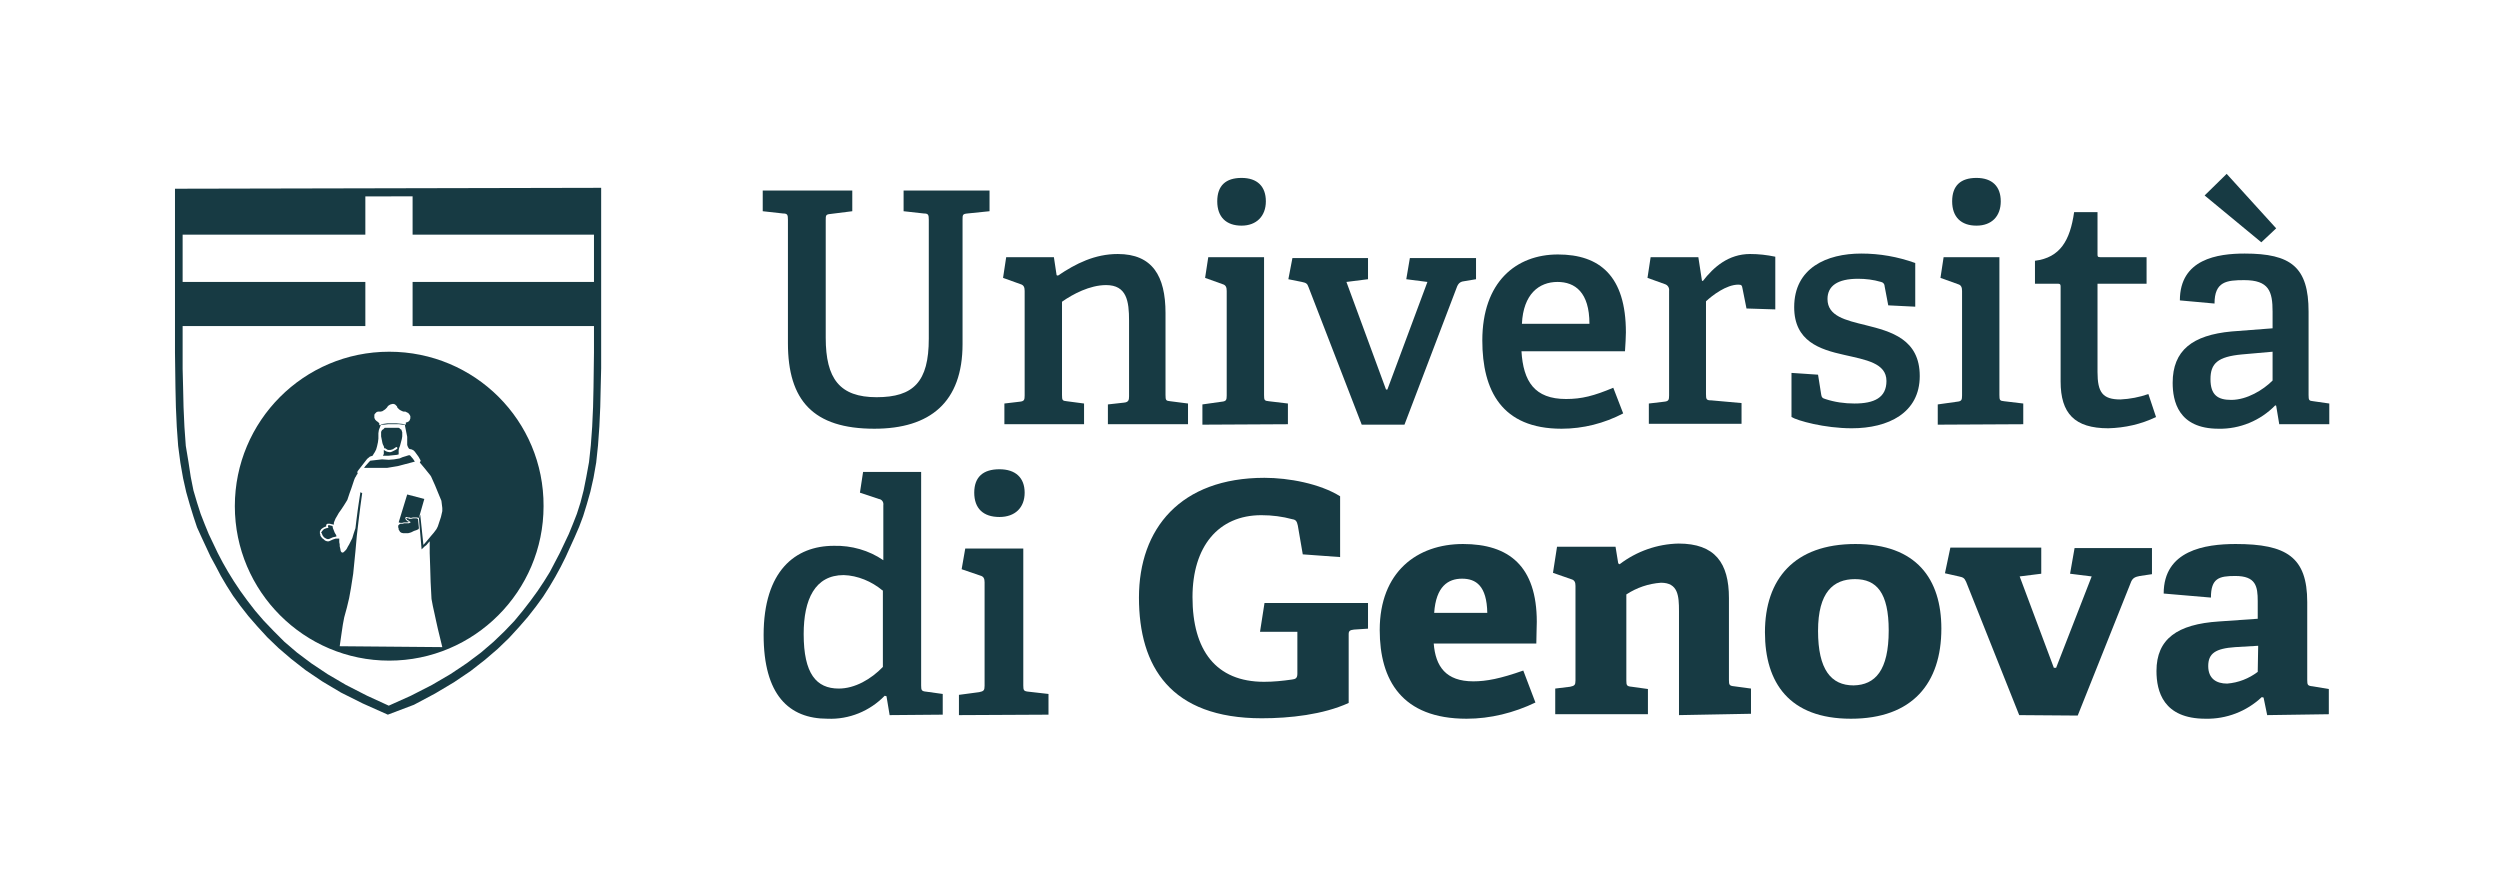 <svg xmlns="http://www.w3.org/2000/svg" width="151" height="54" viewBox="0 0 151 54" fill="none"><path d="M56.099 13.275C56.099 12.976 56.072 12.894 55.8 12.894L54.577 12.758V11.507H59.768V12.758L58.437 12.894C58.138 12.922 58.138 12.976 58.138 13.275V20.782C58.138 24.291 56.18 25.895 52.81 25.895C49.113 25.895 47.591 24.182 47.591 20.727V13.275C47.591 12.976 47.564 12.894 47.292 12.894L46.069 12.758V11.507H51.478V12.758L50.173 12.922C49.874 12.949 49.874 13.003 49.874 13.302V20.401C49.874 22.876 50.717 23.991 52.946 23.991C55.175 23.991 56.099 23.067 56.099 20.456V13.275Z" fill="#173A43"></path><path d="M66.917 25.65V24.427L67.896 24.318C68.168 24.291 68.195 24.154 68.195 23.937V19.368C68.195 18.198 68.059 17.219 66.808 17.219C65.83 17.219 64.797 17.763 64.145 18.225V23.855C64.145 24.182 64.172 24.209 64.444 24.236L65.477 24.372V25.623H60.665V24.372L61.59 24.263C61.861 24.236 61.889 24.154 61.889 23.883V17.573C61.889 17.355 61.834 17.219 61.644 17.165L60.584 16.784L60.774 15.533H63.655L63.819 16.621L63.9 16.648C64.987 15.913 66.129 15.342 67.515 15.342C69.608 15.342 70.397 16.675 70.397 18.905V23.855C70.397 24.182 70.424 24.209 70.695 24.236L71.756 24.372V25.623H66.917V25.65Z" fill="#173A43"></path><path d="M72.625 25.65V24.427L73.794 24.263C74.066 24.236 74.093 24.154 74.093 23.883V17.573C74.093 17.355 74.039 17.219 73.849 17.165L72.788 16.784L72.979 15.533H76.349V23.855C76.349 24.182 76.376 24.209 76.648 24.236L77.79 24.372V25.623L72.625 25.65ZM74.99 13.629C74.066 13.629 73.522 13.112 73.522 12.16C73.522 11.208 74.039 10.746 74.99 10.746C75.942 10.746 76.458 11.262 76.458 12.16C76.458 13.058 75.887 13.629 74.99 13.629Z" fill="#173A43"></path><path d="M82.248 25.65L79.04 17.355C78.959 17.11 78.877 17.083 78.633 17.029L77.817 16.865L78.062 15.587H82.628V16.865L81.324 17.029L83.716 23.529H83.797L86.216 17.029L84.939 16.865L85.156 15.587H89.152V16.865L88.5 16.974C88.255 17.001 88.119 17.056 88.01 17.3L84.83 25.65H82.248Z" fill="#173A43"></path><path d="M98.04 24.97C96.899 25.569 95.621 25.895 94.317 25.895C90.701 25.895 89.532 23.583 89.532 20.564C89.532 17.029 91.571 15.37 94.099 15.37C96.627 15.37 98.204 16.675 98.204 20.075C98.204 20.32 98.176 20.836 98.149 21.217H91.897C92.006 23.039 92.686 24.1 94.588 24.1C95.54 24.1 96.274 23.91 97.442 23.42L98.04 24.97ZM96.002 19.558C96.002 17.654 95.132 17.029 94.072 17.029C92.957 17.029 92.006 17.763 91.924 19.558H96.002Z" fill="#173A43"></path><path d="M99.59 25.65V24.372L100.514 24.263C100.786 24.236 100.813 24.154 100.813 23.883V17.573C100.84 17.382 100.731 17.219 100.568 17.165L99.508 16.784L99.698 15.533H102.58L102.797 16.947L102.852 16.974C103.504 16.131 104.401 15.342 105.706 15.342C106.222 15.342 106.711 15.397 107.228 15.505V18.688L105.488 18.633L105.244 17.409C105.216 17.246 105.189 17.192 104.999 17.192C104.265 17.192 103.422 17.845 103.042 18.198V23.801C103.042 24.127 103.069 24.182 103.368 24.182L105.189 24.345V25.596H99.59V25.65Z" fill="#173A43"></path><path d="M114.05 18.443L113.833 17.3C113.833 17.165 113.751 17.056 113.616 17.029C113.153 16.893 112.691 16.838 112.229 16.838C110.979 16.838 110.381 17.273 110.381 18.062C110.381 19.096 111.468 19.34 112.691 19.64C114.214 20.02 115.953 20.483 115.953 22.713C115.953 24.943 114.05 25.868 111.849 25.868C110.191 25.868 108.56 25.406 108.206 25.188V22.523L109.81 22.631L110 23.828C110.028 23.991 110.055 24.046 110.245 24.1C110.816 24.291 111.414 24.372 112.012 24.372C113.208 24.372 113.942 24.018 113.942 23.012C113.942 21.924 112.691 21.734 111.387 21.435C109.919 21.108 108.369 20.619 108.369 18.552C108.369 16.185 110.327 15.315 112.42 15.315C113.534 15.315 114.621 15.505 115.681 15.886V18.524L114.05 18.443Z" fill="#173A43"></path><path d="M117.04 25.65V24.427L118.209 24.263C118.481 24.236 118.508 24.154 118.508 23.883V17.573C118.508 17.355 118.454 17.219 118.264 17.165L117.204 16.784L117.394 15.533H120.764V23.855C120.764 24.182 120.792 24.209 121.063 24.236L122.205 24.372V25.623L117.04 25.65ZM119.378 13.629C118.454 13.629 117.91 13.112 117.91 12.16C117.91 11.208 118.427 10.746 119.378 10.746C120.329 10.746 120.846 11.262 120.846 12.16C120.846 13.058 120.302 13.629 119.378 13.629Z" fill="#173A43"></path><path d="M130.224 25.188C129.327 25.623 128.348 25.841 127.342 25.868C125.304 25.868 124.461 24.97 124.461 23.039V17.328C124.461 17.219 124.461 17.137 124.298 17.137H122.912V15.75C124.434 15.56 125.032 14.526 125.277 12.813H126.69V15.342C126.69 15.478 126.69 15.533 126.853 15.533H129.653V17.137H126.69V22.468C126.69 23.692 126.989 24.127 128.076 24.127C128.647 24.1 129.218 23.991 129.762 23.801L130.224 25.188Z" fill="#173A43"></path><path d="M137.671 25.65L137.481 24.508L137.427 24.481C136.53 25.406 135.279 25.922 134.002 25.895C131.556 25.895 131.229 24.209 131.229 23.121C131.229 21.163 132.425 20.238 134.79 20.02L137.264 19.83V18.824C137.264 17.6 137.046 16.92 135.551 16.92C134.491 16.92 133.757 17.001 133.757 18.334L131.664 18.144C131.664 15.641 133.948 15.315 135.578 15.315C138.378 15.315 139.438 16.131 139.438 18.824V23.855C139.438 24.182 139.465 24.209 139.737 24.236L140.689 24.372V25.623H137.671V25.65ZM136.584 14.635L133.159 11.806L134.491 10.501L137.481 13.792L136.584 14.635ZM137.264 21.244L135.415 21.407C133.948 21.543 133.513 21.951 133.513 22.903C133.513 23.855 133.948 24.154 134.763 24.154C135.714 24.154 136.693 23.556 137.264 22.985V21.244Z" fill="#173A43"></path><path d="M53.734 43.193L53.544 42.051L53.435 42.024C52.538 42.948 51.288 43.465 49.983 43.411C47.645 43.411 46.123 41.969 46.123 38.352C46.123 34.49 48.026 32.967 50.364 32.967C51.424 32.94 52.484 33.239 53.353 33.837V30.519C53.381 30.328 53.272 30.165 53.082 30.138L51.94 29.757L52.13 28.506H55.637V41.398C55.637 41.697 55.664 41.752 55.963 41.779L56.941 41.915V43.166L53.734 43.193ZM53.299 35.659C52.647 35.115 51.804 34.762 50.962 34.735C49.222 34.735 48.542 36.203 48.542 38.297C48.542 40.691 49.303 41.589 50.663 41.589C51.641 41.589 52.62 41.017 53.326 40.283V35.659H53.299Z" fill="#173A43"></path><path d="M57.92 43.193V41.969L59.143 41.806C59.415 41.752 59.469 41.697 59.469 41.425V35.17C59.469 34.952 59.415 34.816 59.198 34.762L58.083 34.381L58.301 33.13H61.807V41.398C61.807 41.697 61.834 41.752 62.133 41.779L63.329 41.915V43.166L57.92 43.193ZM60.366 31.226C59.388 31.226 58.844 30.709 58.844 29.757C58.844 28.805 59.388 28.343 60.366 28.343C61.345 28.343 61.889 28.86 61.889 29.757C61.889 30.655 61.318 31.226 60.366 31.226Z" fill="#173A43"></path><path d="M81.786 38.026C81.541 38.053 81.46 38.107 81.46 38.297V42.459C79.91 43.166 77.899 43.384 76.213 43.384C70.695 43.384 68.793 40.256 68.793 36.094C68.793 31.933 71.293 28.86 76.376 28.86C77.844 28.86 79.72 29.213 80.943 29.975V33.647L78.687 33.483L78.388 31.743C78.334 31.471 78.252 31.389 78.062 31.362C77.464 31.199 76.839 31.117 76.186 31.117C73.577 31.117 72.027 33.021 72.027 36.067C72.027 39.277 73.441 41.181 76.349 41.181C76.92 41.181 77.464 41.126 78.035 41.044C78.252 41.017 78.361 40.963 78.361 40.691V38.161H76.105L76.376 36.421H82.628V37.971L81.786 38.026Z" fill="#173A43"></path><path d="M92.74 42.432C91.435 43.057 90.022 43.411 88.581 43.411C84.667 43.411 83.335 41.072 83.335 38.053C83.335 34.544 85.591 32.858 88.364 32.858C91.136 32.858 92.822 34.191 92.822 37.563C92.822 37.808 92.794 38.488 92.794 38.869H86.597C86.706 40.256 87.331 41.153 88.989 41.153C89.777 41.153 90.62 40.99 92.006 40.501L92.74 42.432ZM89.832 37.019C89.804 35.387 89.152 34.952 88.309 34.952C87.467 34.952 86.733 35.414 86.624 37.019H89.832Z" fill="#173A43"></path><path d="M101.411 43.193V36.91C101.411 35.986 101.357 35.197 100.324 35.197C99.563 35.251 98.856 35.496 98.231 35.904V41.099C98.231 41.398 98.258 41.453 98.557 41.48L99.535 41.616V43.139H93.936V41.589L94.833 41.48C95.105 41.425 95.159 41.371 95.159 41.099V35.387C95.159 35.17 95.105 35.034 94.887 34.979L93.8 34.599L94.045 33.021H97.578L97.741 34.027L97.823 34.082C98.856 33.293 100.106 32.858 101.384 32.831C103.585 32.831 104.428 34 104.428 36.122V41.072C104.428 41.371 104.455 41.425 104.754 41.453L105.76 41.589V43.112L101.411 43.193Z" fill="#173A43"></path><path d="M106.603 38.189C106.603 34.979 108.369 32.858 112.066 32.858C115.763 32.858 117.258 34.979 117.258 37.971C117.258 41.262 115.518 43.411 111.794 43.411C108.07 43.411 106.603 41.235 106.603 38.189ZM114.078 38.08C114.078 35.795 113.344 34.979 112.039 34.979C110.734 34.979 109.81 35.768 109.81 38.107C109.81 40.446 110.598 41.398 111.957 41.398C113.262 41.371 114.078 40.501 114.078 38.08Z" fill="#173A43"></path><path d="M121.96 43.193L118.753 35.142C118.644 34.898 118.563 34.871 118.318 34.816L117.475 34.626L117.802 33.075H123.292V34.653L121.988 34.816L124.053 40.337H124.189L126.337 34.816L125.032 34.653L125.304 33.103H129.979V34.68L129.245 34.789C128.973 34.843 128.837 34.898 128.729 35.115L125.494 43.22L121.96 43.193Z" fill="#173A43"></path><path d="M136.938 43.193L136.72 42.133L136.611 42.105C135.687 42.976 134.464 43.438 133.214 43.411C130.659 43.411 130.251 41.752 130.251 40.528C130.251 38.597 131.501 37.699 134.029 37.536L136.367 37.373V36.312C136.367 35.414 136.258 34.789 135.008 34.789C134.029 34.789 133.54 34.925 133.54 36.094L130.686 35.85C130.686 33.239 133.186 32.858 135.035 32.858C138.106 32.858 139.357 33.647 139.357 36.367V41.072C139.357 41.371 139.384 41.425 139.683 41.453L140.661 41.616V43.139L136.938 43.193ZM136.394 39.005L135.008 39.086C133.812 39.168 133.377 39.467 133.377 40.229C133.377 40.99 133.866 41.289 134.518 41.289C135.198 41.235 135.823 40.99 136.367 40.582L136.394 39.005Z" fill="#173A43"></path><path d="M36.202 11.643H24.921V14.173H36.202V11.643Z" fill="#173A43"></path><path d="M10.814 19.694H22.067V17.029H10.814V14.173H22.067V11.643H10.814V19.694Z" fill="#173A43"></path><path d="M24.921 17.029V19.694H36.202L36.202 14.173L36.202 17.029H24.921Z" fill="#173A43"></path><path d="M24.921 11.507H22.067V11.643H24.921V11.507Z" fill="#E3E3E3"></path><path d="M23.426 43.166L21.904 42.486L20.599 41.833L19.458 41.153L18.452 40.473L17.582 39.793L16.821 39.141L16.142 38.488L15.544 37.835L15 37.21L14.511 36.584L14.076 35.986L13.695 35.387L13.342 34.789L13.043 34.218L12.717 33.619L12.173 32.45L11.901 31.852L11.684 31.199L11.466 30.492L11.249 29.73L11.059 28.887L10.896 27.962L10.76 26.929L10.678 25.786L10.624 24.59L10.597 23.393L10.569 21.299V11.399L36.31 11.344V22.251L36.283 23.366L36.256 24.562L36.202 25.759L36.12 26.901L36.011 27.935L35.848 28.86L35.658 29.703L35.441 30.465L35.223 31.172L34.979 31.824L34.707 32.45L34.163 33.647L33.864 34.245L33.538 34.843L33.185 35.442L32.804 36.04L32.369 36.638L31.88 37.264L31.336 37.89L30.738 38.542L30.059 39.195L29.298 39.848L28.428 40.528L27.422 41.208L26.28 41.888L25.003 42.568L23.426 43.166ZM11.031 11.888V22.278L11.059 23.393L11.086 24.59L11.14 25.786L11.222 26.929L11.385 27.908L11.521 28.805L11.684 29.621L11.901 30.356L12.119 31.036L12.363 31.661L12.608 32.26L13.152 33.402L13.451 33.973L13.777 34.544L14.13 35.115L14.511 35.687L14.946 36.285L15.408 36.883L15.924 37.482L16.522 38.107L17.174 38.76L17.936 39.413L18.805 40.065L19.784 40.718L20.898 41.371L22.176 42.024L23.481 42.622L24.813 42.024L26.09 41.371L27.205 40.718L28.183 40.065L29.053 39.413L29.814 38.76L30.466 38.134L31.064 37.509L31.581 36.883L32.043 36.285L32.478 35.687L32.858 35.115L33.212 34.544L33.81 33.402L34.353 32.26L34.598 31.661L34.843 31.036L35.06 30.356L35.25 29.621L35.413 28.805L35.577 27.908L35.685 26.901L35.767 25.786L35.821 24.59L35.848 23.393L35.876 21.299V11.834L11.031 11.888Z" fill="#173A43"></path><path d="M24.595 29.866L25.628 30.138L25.302 31.28L25.166 31.253H24.948L24.84 31.28H24.785L24.731 31.253H24.622L24.595 31.226H24.514L24.486 31.28V31.335L24.514 31.389L24.595 31.471L24.704 31.525L24.622 31.552H24.405L24.296 31.58H24.187L24.079 31.552L24.595 29.866Z" fill="#173A43"></path><path d="M24.052 31.743L24.133 31.661L24.187 31.634H24.323L24.405 31.607H24.704L24.731 31.58H24.785V31.525L24.758 31.498H24.731L24.649 31.416H24.595V31.389L24.541 31.335V31.308L24.568 31.28H24.595L24.622 31.308H24.677L24.704 31.335H24.84L24.948 31.308H25.166L25.22 31.335H25.247L25.302 31.906L25.275 31.96L25.166 32.015L25.003 32.069L24.84 32.151L24.758 32.178L24.649 32.205H24.351L24.242 32.178L24.16 32.123L24.133 32.069L24.079 31.988V31.933L24.052 31.852V31.743Z" fill="#173A43"></path><path d="M24.785 27.527L24.758 27.5H24.677L24.323 27.609L24.133 27.69L23.807 27.745L23.481 27.772L23.073 27.745L22.366 27.826L22.285 27.908L22.067 28.153L21.986 28.261H23.372L24.024 28.153L25.057 27.881L24.948 27.717L24.785 27.527Z" fill="#173A43"></path><path d="M23.046 26.494L23.1 26.765L23.127 26.847L23.182 26.956L23.209 27.065V27.119V27.092C23.236 27.065 23.263 27.065 23.29 27.092L23.372 27.146L23.426 27.174H23.589L23.698 27.146L23.753 27.119L23.916 27.01C23.943 26.983 23.97 27.01 23.997 27.038C24.024 27.065 23.997 27.092 23.97 27.119L23.888 27.174L23.671 27.282L23.589 27.309H23.508L23.372 27.282L23.263 27.228L23.182 27.174V27.146V27.418L23.127 27.527H23.453L23.97 27.473L24.079 27.445V27.201L24.106 27.065L24.16 26.929L24.269 26.521L24.296 26.358V26.113L24.242 25.95L24.187 25.922L24.133 25.868L24.079 25.841H23.236L23.127 25.95L23.1 25.95L23.073 25.977L23.019 26.085V26.358L23.046 26.494Z" fill="#173A43"></path><path d="M23.508 21.244C18.343 21.244 14.184 25.433 14.184 30.573C14.184 35.714 18.37 39.902 23.508 39.902C28.645 39.902 32.831 35.714 32.831 30.573C32.858 25.406 28.672 21.244 23.508 21.244ZM22.611 25.052L22.638 24.998L22.747 24.889L22.828 24.862H22.991L23.1 24.834L23.263 24.726L23.372 24.617L23.426 24.535L23.453 24.508L23.535 24.454L23.589 24.427L23.698 24.399H23.78L23.861 24.427L23.97 24.535L23.997 24.59V24.617L24.106 24.726L24.187 24.78L24.296 24.834L24.378 24.862H24.486L24.649 24.943L24.704 24.998L24.758 25.079L24.785 25.134V25.27L24.758 25.351L24.731 25.406L24.677 25.46L24.622 25.487L24.568 25.514H24.514V25.623L24.486 25.65H24.296L24.106 25.623H23.426L23.209 25.65H23.019L22.937 25.678H22.91V25.569L22.828 25.487L22.747 25.433L22.665 25.351L22.611 25.242V25.052ZM20.518 39.032L20.627 38.27L20.708 37.726L20.79 37.291L20.953 36.693L21.089 36.122L21.197 35.523L21.333 34.653L21.469 33.293L21.551 32.368L21.66 31.444L21.768 30.573L21.877 29.785L21.768 29.73L21.66 30.437L21.605 30.818L21.524 31.444L21.469 31.906L21.36 32.232L21.279 32.504L21.089 32.885L21.007 33.021L20.953 33.13L20.898 33.212L20.762 33.347L20.708 33.375H20.627H20.654L20.599 33.32L20.572 33.266V33.239L20.545 33.103L20.518 32.994V32.885L20.491 32.749V32.532H20.273L20.11 32.586L19.866 32.695H19.757L19.675 32.667L19.621 32.64L19.567 32.586L19.458 32.504L19.376 32.395L19.349 32.341V32.287L19.322 32.232V32.096L19.349 32.042L19.403 31.96L19.512 31.879L19.621 31.824L19.702 31.797V31.716L19.73 31.661L19.784 31.634H19.92L20.029 31.661L20.165 31.688V31.58L20.192 31.498L20.273 31.308L20.355 31.172L20.463 30.981L20.599 30.791L20.762 30.546L20.898 30.328L20.98 30.192L21.116 29.785L21.225 29.485L21.388 28.996L21.442 28.86L21.496 28.778L21.551 28.669L21.605 28.615C21.578 28.561 21.578 28.506 21.605 28.452L22.176 27.717L22.339 27.581L22.502 27.527L22.584 27.391L22.638 27.309L22.72 27.146L22.774 26.956L22.828 26.711L22.855 26.494V26.167L22.883 25.977L22.964 25.759L23.019 25.623L23.399 25.569H23.943L24.242 25.596L24.459 25.623V25.705L24.595 26.385V26.874L24.622 26.956L24.677 27.065L24.731 27.119L24.867 27.146L24.976 27.201L25.057 27.282L25.275 27.581L25.383 27.772C25.411 27.799 25.411 27.853 25.383 27.881C25.383 27.908 25.356 27.908 25.356 27.935L25.628 28.261L25.981 28.697L26.036 28.778L26.28 29.322L26.525 29.921L26.661 30.247L26.715 30.682V30.872L26.634 31.226L26.444 31.797L26.362 31.96L26.199 32.178L26.036 32.368L25.764 32.695L25.574 32.912L25.383 31.09L25.302 31.308L25.465 33.184L25.628 33.021L25.764 32.912L25.9 32.749L25.954 32.695V33.402L25.981 34.191L26.009 35.142L26.063 36.176L26.145 36.611L26.253 37.101L26.335 37.482L26.444 37.971L26.715 39.086L20.518 39.032Z" fill="#173A43"></path><path d="M20.219 32.178L20.11 31.906L20.083 31.77L19.866 31.716L19.811 31.743V31.797L19.838 31.879L19.702 31.906L19.567 31.96L19.485 32.042L19.403 32.151V32.178L19.431 32.205L19.485 32.341L19.567 32.45L19.648 32.504L19.702 32.532L19.757 32.559H19.866L20.11 32.45L20.246 32.423L20.328 32.395L20.3 32.314L20.219 32.178Z" fill="#173A43"></path></svg>
